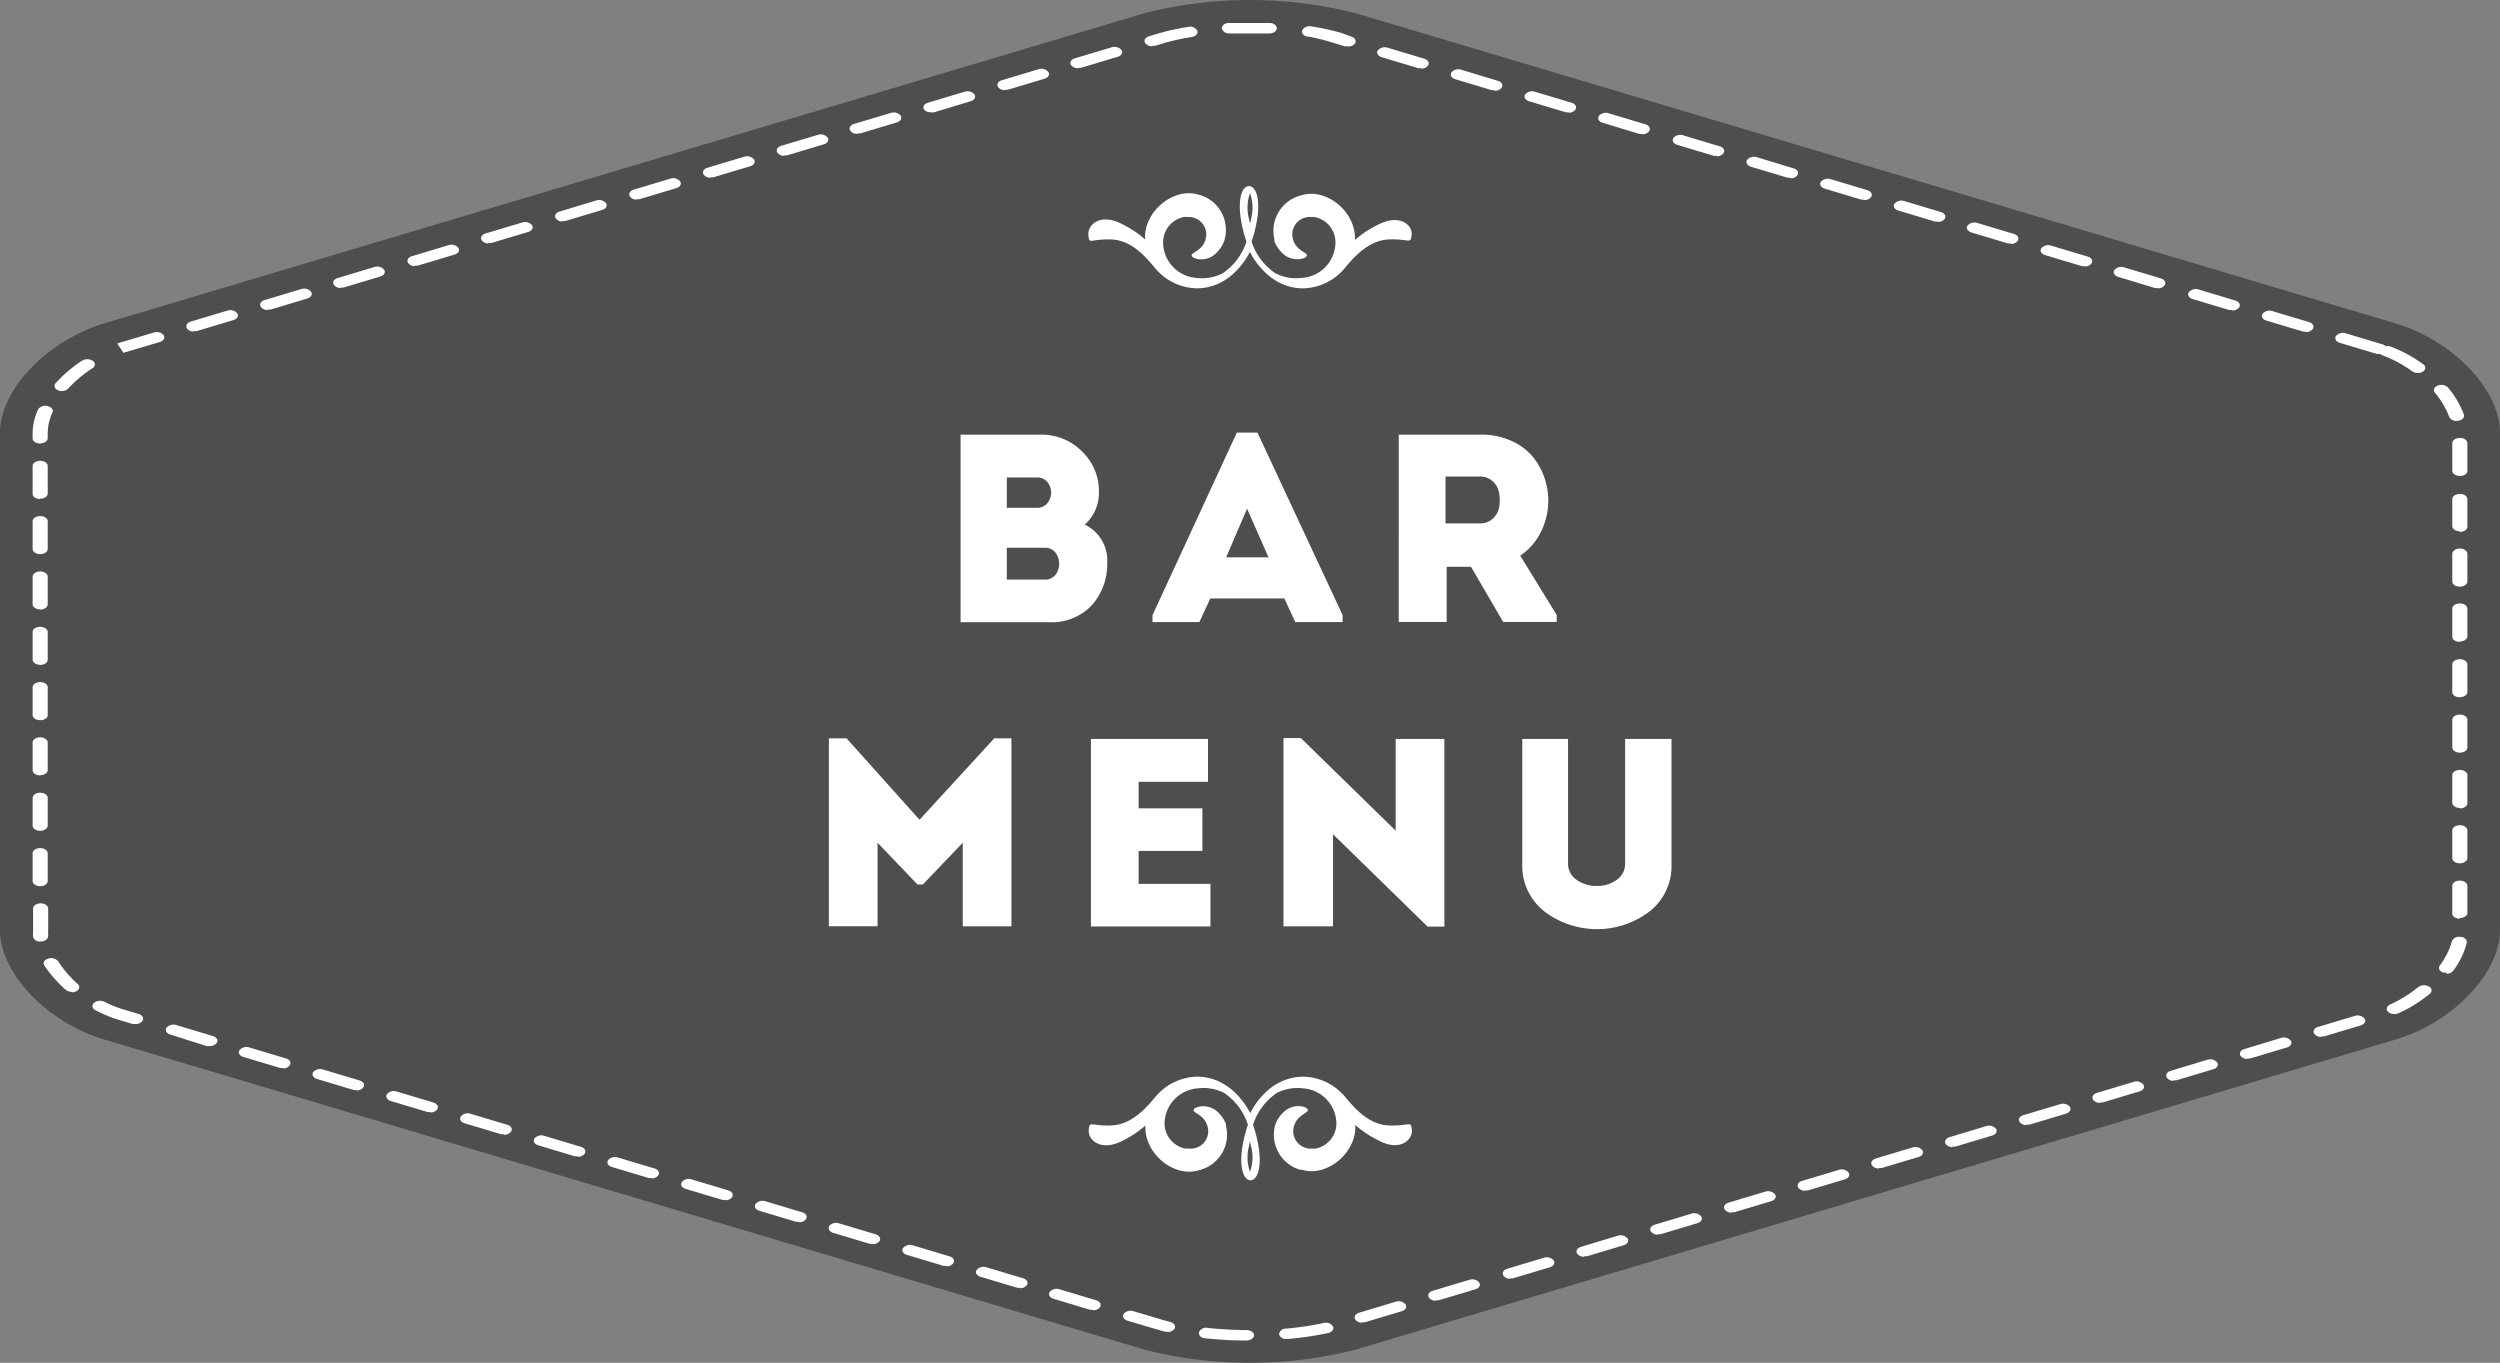 <?xml version="1.0" encoding="UTF-8"?> <svg xmlns="http://www.w3.org/2000/svg" viewBox="0 0 205.4 111.97"><rect x="0" y="0" width="205.4" height="111.97" fill="#808080" stroke="none"/> <defs> <style>.cls-1{fill:#3c3c3b;opacity:0.73;isolation:isolate;}.cls-2{fill:#fff;}</style> </defs> <title>Ресурс 40</title> <g id="Слой_2" data-name="Слой 2"> <g id="Слой_1-2" data-name="Слой 1"> <path class="cls-1" d="M111.29,1.06a35.43,35.43,0,0,0-17.18,0L8.59,26.56C3.86,28,0,32,0,35.57V76.41c0,3.55,3.86,7.6,8.59,9l85.52,25.5a35.38,35.38,0,0,0,17.18,0l85.52-25.5c4.73-1.41,8.59-5.46,8.59-9V35.57c0-3.55-3.87-7.6-8.59-9Z"></path> <path class="cls-2" d="M102.41,110.14h0a30.89,30.89,0,0,1-3.38-.19c-.34,0-.57-.25-.52-.49a.62.62,0,0,1,.71-.36c1,.11,2.1.17,3.2.18.34,0,.62.19.61.43s-.28.42-.62.42Zm3.29-.13a.59.59,0,0,1-.61-.37.53.53,0,0,1,.54-.48,24.2,24.2,0,0,0,3.11-.46.7.7,0,0,1,.78.28c.1.22-.07.46-.4.54a25.69,25.69,0,0,1-3.34.49Zm-9.78-.6h-.21l-.54-.15-2.53-.75c-.31-.09-.46-.35-.32-.56a.74.74,0,0,1,.81-.22l2.53.75.48.13c.32.08.48.33.36.55a.65.65,0,0,1-.58.28Zm16-.74a.66.66,0,0,1-.57-.26c-.14-.21,0-.46.32-.56l3-.9a.74.74,0,0,1,.81.22c.14.22,0,.47-.32.56l-3,.9a.94.94,0,0,1-.25,0Zm-22.11-1.06a.88.88,0,0,1-.25,0l-3-.9c-.31-.09-.45-.34-.32-.56a.75.75,0,0,1,.82-.22l3,.9c.31.09.46.35.32.56a.67.67,0,0,1-.57.26Zm28.16-.74a.67.67,0,0,1-.57-.26c-.14-.22,0-.47.32-.56l3-.9a.75.75,0,0,1,.81.22c.14.22,0,.47-.32.56l-3,.9a1,1,0,0,1-.25,0ZM83.81,105.8a.89.89,0,0,1-.25,0l-3-.9c-.31-.09-.46-.34-.32-.56a.75.75,0,0,1,.81-.22l3,.9c.31.09.46.35.32.56a.67.67,0,0,1-.57.26Zm40.28-.74a.66.66,0,0,1-.57-.26c-.14-.21,0-.47.32-.56l3-.9a.74.74,0,0,1,.81.22c.14.21,0,.46-.32.56l-3,.9a.82.82,0,0,1-.24,0ZM77.76,104a.85.85,0,0,1-.25,0l-3-.9c-.31-.1-.46-.35-.32-.56a.76.76,0,0,1,.82-.22l3,.9c.31.09.46.34.32.56a.66.66,0,0,1-.56.26Zm52.39-.75a.67.67,0,0,1-.57-.25c-.14-.22,0-.47.32-.56l3-.91a.75.75,0,0,1,.82.22c.13.22,0,.47-.32.56l-3,.9a.88.88,0,0,1-.25,0ZM71.7,102.19a.89.89,0,0,1-.25,0l-3-.9c-.31-.09-.45-.34-.32-.56a.74.74,0,0,1,.81-.22l3,.9c.31.09.46.35.32.56a.67.67,0,0,1-.57.25Zm64.51-.75a.67.67,0,0,1-.57-.26c-.14-.22,0-.47.32-.56l3-.9a.74.74,0,0,1,.81.22c.14.21,0,.47-.32.56l-3,.9a.89.89,0,0,1-.25,0Zm-70.56-1.06a.91.91,0,0,1-.25,0l-3-.9c-.32-.09-.46-.34-.32-.56a.75.75,0,0,1,.82-.22l3,.9c.32.09.46.34.32.56a.67.67,0,0,1-.57.26Zm76.62-.75a.67.67,0,0,1-.57-.26c-.14-.21,0-.47.32-.56l3-.9a.75.75,0,0,1,.82.22c.14.21,0,.46-.32.56l-3,.9a.85.85,0,0,1-.25,0ZM59.59,98.58a.93.93,0,0,1-.25,0l-3-.9c-.31-.09-.46-.34-.32-.56a.75.75,0,0,1,.81-.22l3,.9c.31.09.46.34.32.56a.66.66,0,0,1-.56.25Zm88.73-.75a.67.67,0,0,1-.57-.25c-.14-.22,0-.47.32-.56l3-.9a.74.74,0,0,1,.81.22c.14.22,0,.47-.32.56l-3,.9a.83.83,0,0,1-.24,0ZM53.53,96.78a.78.78,0,0,1-.25,0l-3-.9c-.31-.09-.46-.34-.32-.56a.75.75,0,0,1,.81-.22l3,.9c.31.09.46.34.32.56a.67.67,0,0,1-.56.26ZM154.37,96a.66.66,0,0,1-.57-.26c-.14-.21,0-.46.32-.56l3-.9a.75.75,0,0,1,.82.22c.13.22,0,.47-.32.56l-3,.9a.83.83,0,0,1-.25,0ZM47.48,95a.94.94,0,0,1-.25,0l-3-.9c-.31-.09-.46-.35-.32-.56a.75.75,0,0,1,.81-.22l3,.9c.31.09.46.35.32.56a.67.67,0,0,1-.56.26Zm112.95-.75a.67.67,0,0,1-.57-.26c-.13-.22,0-.47.32-.56l3-.91a.75.75,0,0,1,.81.22c.14.22,0,.47-.32.56l-3,.9a.93.93,0,0,1-.25,0Zm-119-1.06a.86.86,0,0,1-.25,0l-3-.9c-.31-.09-.46-.34-.32-.56a.74.74,0,0,1,.81-.22l3,.9c.32.09.46.34.32.56a.67.67,0,0,1-.57.26Zm125.07-.75a.66.66,0,0,1-.57-.26c-.14-.22,0-.47.32-.56l3-.9a.75.75,0,0,1,.81.22c.13.21,0,.46-.32.56l-3,.9a.81.81,0,0,1-.24,0ZM35.36,91.36a.85.85,0,0,1-.25,0l-3-.9c-.31-.09-.46-.35-.32-.56a.75.75,0,0,1,.81-.22l3,.9c.31.09.46.34.32.56a.67.67,0,0,1-.56.26Zm137.18-.75a.66.66,0,0,1-.57-.26c-.14-.22,0-.47.32-.56l3-.9a.74.74,0,0,1,.81.22c.14.22,0,.47-.32.56l-3,.9a.86.86,0,0,1-.25,0ZM29.3,89.55a.9.9,0,0,1-.25,0l-3-.9c-.31-.09-.46-.34-.32-.56a.75.75,0,0,1,.81-.22l3,.9c.31.09.46.34.32.56a.67.67,0,0,1-.57.26Zm149.29-.75a.66.66,0,0,1-.56-.26c-.14-.22,0-.47.32-.56l3-.91a.75.75,0,0,1,.81.22c.13.22,0,.47-.32.56l-3,.9a.84.84,0,0,1-.25,0ZM23.25,87.74a.79.79,0,0,1-.25,0l-3-.9c-.32-.09-.46-.34-.32-.56a.75.75,0,0,1,.81-.22l3,.9c.31.09.46.34.32.56a.67.67,0,0,1-.57.26ZM184.65,87a.67.67,0,0,1-.57-.25c-.13-.22,0-.47.32-.56l3-.91a.75.75,0,0,1,.81.22c.14.21,0,.47-.32.56l-3,.9a.82.82,0,0,1-.24,0ZM17.19,85.94a.86.86,0,0,1-.24,0L14,85c-.31-.09-.46-.34-.32-.56a.75.75,0,0,1,.81-.22l3,.9c.32.1.46.35.32.56a.67.67,0,0,1-.57.26Zm173.52-.75a.68.68,0,0,1-.57-.26c-.14-.22,0-.47.32-.56l3-.9a.74.74,0,0,1,.81.22c.14.22,0,.47-.32.56l-3,.9h-.24ZM11.14,84.13a.82.82,0,0,1-.25,0l-1.24-.37A10.73,10.73,0,0,1,7.85,83a.35.35,0,0,1-.13-.6.81.81,0,0,1,.87-.09,9.57,9.57,0,0,0,1.56.63l1.24.37c.31.09.46.34.32.56A.66.66,0,0,1,11.14,84.13Zm185.57-.82a.74.74,0,0,1-.52-.19c-.18-.2-.1-.46.18-.59a10.41,10.41,0,0,0,2.31-1.43.83.83,0,0,1,.87-.05.34.34,0,0,1,.08.6,11.39,11.39,0,0,1-2.58,1.6.84.84,0,0,1-.34.07ZM5.89,81.49a.74.74,0,0,1-.49-.17,10.11,10.11,0,0,1-1.76-2c-.14-.22,0-.47.32-.56a.76.76,0,0,1,.82.22,9.16,9.16,0,0,0,1.6,1.86c.21.18.16.45-.11.6a.82.82,0,0,1-.38.09ZM201,79.9a.88.88,0,0,1-.27,0c-.3-.1-.43-.36-.28-.57a6,6,0,0,0,1-2,.62.62,0,0,1,.71-.35c.33,0,.56.26.51.49a6.5,6.5,0,0,1-1.1,2.27A.68.68,0,0,1,201,80ZM3.34,77.35A.58.58,0,0,1,2.72,77a3.91,3.91,0,0,1,0-.55v-1.8c0-.24.28-.43.62-.43s.62.19.62.43v1.76a3.19,3.19,0,0,0,0,.47c0,.24-.21.44-.55.47ZM202.1,75.48c-.34,0-.62-.19-.62-.42V72.78c0-.24.28-.43.62-.43s.62.19.62.43V75c0,.24-.28.42-.62.42ZM3.3,72.81c-.34,0-.62-.19-.62-.43V70.11c0-.23.28-.43.62-.43s.62.19.62.43v2.27C3.92,72.62,3.64,72.81,3.3,72.81Zm198.8-1.88c-.34,0-.62-.19-.62-.43V68.23c0-.23.28-.43.62-.43s.62.19.62.43V70.5C202.72,70.73,202.44,70.93,202.1,70.93ZM3.3,68.26c-.34,0-.62-.19-.62-.43V65.56c0-.24.28-.43.62-.43s.62.19.62.43v2.27C3.92,68.06,3.64,68.26,3.3,68.26Zm198.8-1.88c-.34,0-.62-.19-.62-.42V63.68c0-.24.28-.42.62-.42s.62.19.62.42V66c0,.23-.28.42-.62.42ZM3.3,63.71c-.34,0-.62-.19-.62-.42V61c0-.23.28-.42.62-.42s.62.19.62.42v2.27c0,.24-.28.42-.62.42Zm198.8-1.87c-.34,0-.62-.19-.62-.43V59.14c0-.24.28-.43.62-.43s.62.19.62.43v2.27C202.72,61.65,202.44,61.84,202.1,61.84ZM3.3,59.17c-.34,0-.62-.19-.62-.43V56.47c0-.23.28-.43.62-.43s.62.19.62.43v2.27C3.92,59,3.64,59.17,3.3,59.17Zm198.8-1.88c-.34,0-.62-.19-.62-.42V54.59c0-.24.28-.43.62-.43s.62.19.62.43v2.27c0,.23-.28.42-.62.42ZM3.3,54.62c-.34,0-.62-.19-.62-.43V51.92c0-.24.28-.42.62-.42s.62.19.62.42V54.2c0,.24-.28.43-.62.43Zm198.8-1.88c-.34,0-.62-.19-.62-.42V50c0-.23.28-.42.62-.42s.62.19.62.42v2.28c0,.24-.28.42-.62.42ZM3.3,50.07c-.34,0-.62-.19-.62-.43V47.38c0-.24.28-.43.62-.43s.62.19.62.43v2.27c0,.24-.28.43-.62.43ZM202.1,48.2c-.34,0-.62-.19-.62-.43V45.5c0-.23.28-.43.62-.43s.62.19.62.43v2.27C202.72,48,202.44,48.2,202.1,48.2ZM3.3,45.53c-.34,0-.62-.19-.62-.43V42.83c0-.24.28-.43.62-.43s.62.19.62.43V45.1C3.92,45.34,3.64,45.53,3.3,45.53Zm198.8-1.88c-.34,0-.62-.19-.62-.43V41c0-.23.28-.42.62-.42s.62.19.62.42v2.27c0,.24-.28.43-.62.43ZM3.3,41c-.34,0-.62-.19-.62-.42v-2.3c0-.23.28-.42.62-.42s.62.19.62.42v2.27c0,.24-.28.42-.62.42Zm198.8-1.9c-.34,0-.62-.19-.62-.42V36.41c0-.24.28-.43.62-.43s.62.19.62.43v2.28c0,.23-.28.42-.62.42ZM3.3,36.44c-.34,0-.62-.19-.62-.43v-.44a4.78,4.78,0,0,1,.45-1.93.7.7,0,0,1,.77-.28c.32.07.51.31.41.53a4.15,4.15,0,0,0-.39,1.68V36c0,.24-.28.43-.62.43Zm198.53-1.86a.62.62,0,0,1-.6-.32,6.88,6.88,0,0,0-1.18-2c-.17-.21-.06-.47.24-.58a.78.78,0,0,1,.84.16,7.71,7.71,0,0,1,1.3,2.21c.08.23-.12.46-.45.52ZM5.1,32.13a.85.85,0,0,1-.33-.06c-.29-.13-.38-.39-.2-.59a11.47,11.47,0,0,1,2.16-1.84.83.83,0,0,1,.88,0,.34.34,0,0,1,0,.6,10.37,10.37,0,0,0-2,1.68.72.72,0,0,1-.53.2Zm193.54-1.49a.77.77,0,0,1-.45-.13,10.15,10.15,0,0,0-2.43-1.31.56.56,0,0,1-.22-.13.87.87,0,0,1-.29,0l-3-.9c-.32-.09-.46-.34-.33-.56a.75.75,0,0,1,.82-.22l3,.9a.64.64,0,0,1,.26.15.79.79,0,0,1,.33,0,11.56,11.56,0,0,1,2.75,1.48.34.34,0,0,1,0,.6.76.76,0,0,1-.43.12ZM10.15,29l-.52-.78,3-.9a.75.75,0,0,1,.82.22c.14.21,0,.46-.32.56l-3,.89Zm5.78-1.76a.66.66,0,0,1-.57-.26c-.13-.21,0-.47.32-.56l3-.9a.75.75,0,0,1,.81.22c.14.22,0,.47-.32.56l-3,.9a.93.93,0,0,1-.25,0Zm173.52,0a.82.82,0,0,1-.24,0l-3-.9c-.31-.09-.46-.35-.32-.56a.75.75,0,0,1,.81-.22l3,.9c.31.09.46.34.32.56a.66.66,0,0,1-.57.26ZM22,25.47a.67.67,0,0,1-.57-.26c-.14-.22,0-.47.32-.56l3-.9a.75.75,0,0,1,.81.22c.13.22,0,.47-.32.56l-3,.9a.85.85,0,0,1-.25,0Zm161.4,0a.93.93,0,0,1-.25,0l-3-.9c-.31-.09-.46-.34-.32-.56a.75.75,0,0,1,.82-.22l3,.9c.31.1.46.35.32.56a.68.68,0,0,1-.57.26ZM28,23.66a.67.67,0,0,1-.57-.26c-.14-.21,0-.46.32-.56l3-.9a.74.74,0,0,1,.81.22c.14.21,0,.47-.32.56l-3,.9a.84.84,0,0,1-.25,0Zm149.29,0a.86.86,0,0,1-.25,0l-3-.91c-.31-.09-.46-.34-.32-.56a.74.74,0,0,1,.81-.22l3,.9c.31.09.46.34.32.56a.68.68,0,0,1-.57.26ZM34.1,21.86a.67.67,0,0,1-.57-.25c-.14-.22,0-.47.32-.56l3-.91a.75.75,0,0,1,.81.22c.13.22,0,.47-.32.56l-3,.9a.84.84,0,0,1-.25,0Zm137.18,0a.87.87,0,0,1-.25,0l-3-.9c-.31-.09-.46-.35-.32-.56a.75.75,0,0,1,.81-.22l3,.9c.32.09.46.34.32.56a.67.67,0,0,1-.57.25ZM40.15,20a.67.67,0,0,1-.57-.26c-.14-.21,0-.47.32-.56l3-.9a.74.74,0,0,1,.81.22c.14.21,0,.46-.32.56l-3,.9a.8.8,0,0,1-.25,0Zm125.07,0a.88.88,0,0,1-.25,0l-3-.9c-.31-.1-.46-.35-.32-.56a.75.75,0,0,1,.81-.22l3,.9c.31.09.46.35.32.56a.67.67,0,0,1-.56.26Zm-119-1.8a.67.67,0,0,1-.56-.26c-.14-.21,0-.47.32-.56l3-.91a.76.76,0,0,1,.81.22c.13.22,0,.47-.32.56l-3,.9a.92.92,0,0,1-.25,0Zm113,0a.87.87,0,0,1-.25,0l-3-.9c-.31-.09-.46-.35-.32-.56a.75.75,0,0,1,.81-.22l3,.9c.31.09.46.34.32.56a.67.67,0,0,1-.57.25Zm-106.9-1.8a.67.67,0,0,1-.57-.26c-.13-.22,0-.47.32-.56l3-.9a.74.74,0,0,1,.81.22c.14.21,0,.47-.32.56l-3,.9a.79.79,0,0,1-.24,0Zm100.84,0a.79.79,0,0,1-.24,0l-3-.9c-.31-.09-.46-.34-.32-.56a.75.75,0,0,1,.81-.22l3,.9c.32.1.46.35.32.56a.67.67,0,0,1-.57.26Zm-94.78-1.8a.67.67,0,0,1-.57-.26c-.14-.22,0-.47.32-.56l3-.9a.75.75,0,0,1,.82.22c.14.22,0,.47-.32.56l-3,.9a.81.81,0,0,1-.24,0Zm88.73,0a1,1,0,0,1-.25,0l-3-.9c-.31-.1-.46-.35-.32-.56a.75.75,0,0,1,.82-.22l3,.91c.31.09.46.34.32.56a.67.67,0,0,1-.57.26Zm-82.68-1.8a.67.67,0,0,1-.56-.26c-.14-.22,0-.47.32-.56l3-.9a.75.75,0,0,1,.81.22c.14.21,0,.47-.32.56l-3,.9a.87.87,0,0,1-.25,0Zm76.62,0a.9.9,0,0,1-.25,0l-3-.9c-.31-.09-.45-.34-.32-.56a.75.75,0,0,1,.81-.22l3,.9c.31.09.46.34.32.56a.67.67,0,0,1-.57.26ZM70.43,11a.67.67,0,0,1-.57-.26c-.14-.22,0-.47.32-.56l3-.9A.75.75,0,0,1,74,9.5c.13.21,0,.46-.32.56l-3,.9a.85.85,0,0,1-.24,0Zm64.5,0a.91.91,0,0,1-.25,0l-3-.91c-.31-.09-.46-.34-.32-.56a.75.75,0,0,1,.82-.22l3,.9c.31.09.45.34.32.56a.67.67,0,0,1-.57.26ZM76.49,9.22A.67.67,0,0,1,75.92,9c-.13-.21,0-.47.32-.56l3-.9a.75.75,0,0,1,.82.22c.14.22,0,.47-.32.56l-3,.91a.94.94,0,0,1-.25,0Zm52.39,0a.86.86,0,0,1-.25,0l-3-.9c-.31-.09-.46-.34-.32-.56a.75.75,0,0,1,.81-.22l3,.9c.31.09.46.34.32.56a.67.67,0,0,1-.57.26ZM82.55,7.41A.67.67,0,0,1,82,7.15c-.14-.22,0-.47.32-.56l3-.9a.75.75,0,0,1,.81.22c.14.22,0,.47-.32.56l-3,.9a.87.87,0,0,1-.24,0Zm40.27,0a.83.83,0,0,1-.25,0l-3-.9c-.31-.09-.46-.35-.32-.56a.75.75,0,0,1,.81-.22l3,.91c.31.09.46.34.32.56a.68.68,0,0,1-.57.26ZM88.6,5.6a.67.67,0,0,1-.6-.25c-.14-.22,0-.47.32-.56l3-.9a.76.76,0,0,1,.82.22c.14.22,0,.47-.32.56l-3,.9a.85.85,0,0,1-.25,0Zm28.17,0a1,1,0,0,1-.25,0l-3-.9c-.31-.09-.46-.35-.32-.56a.75.75,0,0,1,.81-.22l3,.9c.32.1.46.35.32.56a.67.67,0,0,1-.56.26ZM94.66,3.8a.68.68,0,0,1-.57-.26c-.14-.22,0-.47.32-.56l.76-.23a18.7,18.7,0,0,1,2.46-.54.66.66,0,0,1,.74.32c.08.23-.13.46-.46.51a17.48,17.48,0,0,0-2.24.49l-.76.23a.88.88,0,0,1-.24,0Zm16.06,0a.87.87,0,0,1-.24,0l-.74-.22A17.29,17.29,0,0,0,107.46,3c-.34,0-.54-.28-.47-.51a.67.67,0,0,1,.74-.32,19.24,19.24,0,0,1,2.49.54L111,3c.32.09.46.34.33.56a.68.68,0,0,1-.57.26ZM101,2.74a.58.58,0,0,1-.62-.4c0-.23.23-.44.57-.45h3.37c.34,0,.6.22.58.46s-.32.41-.66.4H101Z"></path> <path class="cls-2" d="M113.14,18.5a8.37,8.37,0,0,0-1.82,1.22c.13-2.28-2.34-4.33-4.41-3.67a3,3,0,0,0-2.2,3.63l0,.15a2.68,2.68,0,0,0,.9,1.18c.77.49,1.67.26,1.76,0s-.84-.4-1.11-1.26a1.43,1.43,0,0,1,1.4-1.92h.06a1.23,1.23,0,0,1,.28,0,2.12,2.12,0,0,1,1.72,2,2.94,2.94,0,0,1-2.76,3,3.71,3.71,0,0,1-2.18-.38,5,5,0,0,1-1.95-2.6,11.25,11.25,0,0,0,.43-1.67c.26-1.42.07-2.49-.37-2.8a.48.48,0,0,0-.27-.09h0a.49.49,0,0,0-.27.09c-.44.3-.63,1.38-.37,2.8a10.77,10.77,0,0,0,.43,1.67,5,5,0,0,1-1.95,2.6,3.71,3.71,0,0,1-2.18.38,2.94,2.94,0,0,1-2.72-3,2.12,2.12,0,0,1,1.72-2,1.24,1.24,0,0,1,.28,0h.07a1.43,1.43,0,0,1,1.39,1.92c-.27.87-1.19,1-1.11,1.26s1,.52,1.76,0a2.72,2.72,0,0,0,.9-1.18,3,3,0,0,0-1.91-3.79L98.49,16c-2.07-.66-4.55,1.4-4.41,3.67a8.33,8.33,0,0,0-1.82-1.22c-1.81-1-2.91,0-2.84.84s.13.34,1.81.38S94.05,21,94.88,22h0a4.58,4.58,0,0,0,3.43,1.69c2.86,0,4.22-2.66,4.38-3h0c.16.32,1.52,3,4.38,3A4.58,4.58,0,0,0,110.51,22h0c.83-1,2-2.28,3.65-2.33s1.74.42,1.82-.38S115,17.51,113.14,18.5ZM102.78,18a1.53,1.53,0,0,1-.08.37h0a2.74,2.74,0,0,0-.08-.37,3.61,3.61,0,0,1,.08-2.13h0A3.54,3.54,0,0,1,102.78,18Z"></path> <path class="cls-2" d="M116,92.85c-.07-.8-.13-.34-1.82-.38s-2.82-1.35-3.65-2.33h0a4.59,4.59,0,0,0-3.43-1.68c-2.87,0-4.22,2.66-4.38,3h0c-.16-.32-1.52-3-4.38-3a4.59,4.59,0,0,0-3.43,1.68h0c-.83,1-2,2.28-3.65,2.33s-1.74-.42-1.81.38,1,1.83,2.84.84a8.36,8.36,0,0,0,1.82-1.22c-.13,2.28,2.34,4.33,4.41,3.67a3,3,0,0,0,2.21-3.62l0-.16a2.75,2.75,0,0,0-.9-1.18c-.77-.49-1.68-.26-1.76,0s.84.4,1.11,1.27a1.43,1.43,0,0,1-1.39,1.92H97.4a2.12,2.12,0,0,1-1.72-2,2.94,2.94,0,0,1,2.72-2.95,3.72,3.72,0,0,1,2.18.38,5,5,0,0,1,1.95,2.61,10.56,10.56,0,0,0-.43,1.67c-.26,1.42-.06,2.49.37,2.8a.5.5,0,0,0,.27.09h0a.48.48,0,0,0,.27-.09c.44-.31.63-1.38.37-2.8a11,11,0,0,0-.43-1.67,5,5,0,0,1,1.95-2.61,3.72,3.72,0,0,1,2.18-.38,2.94,2.94,0,0,1,2.72,2.95,2.12,2.12,0,0,1-1.72,2h-.34a1.43,1.43,0,0,1-1.4-1.92c.27-.87,1.19-1,1.11-1.27s-1-.52-1.76,0a2.71,2.71,0,0,0-.9,1.18,3,3,0,0,0,2,3.74l.15,0c2.07.66,4.54-1.4,4.41-3.67a8.4,8.4,0,0,0,1.82,1.22C115,94.68,116.06,93.66,116,92.85Zm-13.3,3.43h0a3.61,3.61,0,0,1-.08-2.13,1.53,1.53,0,0,1,.08-.37h0a2.74,2.74,0,0,0,.08.37A3.54,3.54,0,0,1,102.7,96.28Z"></path> <path class="cls-2" d="M90.29,40.44A3.58,3.58,0,0,1,90,41.89a3.28,3.28,0,0,1-.88,1.21,3.26,3.26,0,0,1,1.85,3.15,5.06,5.06,0,0,1-1.28,3.49,4.52,4.52,0,0,1-3.52,1.38H78.92V35.71H85.5a4.67,4.67,0,0,1,3.4,1.38A4.53,4.53,0,0,1,90.29,40.44Zm-5.1-1.21H82.72v2.49h2.49a1.06,1.06,0,0,0,1-.63,1.35,1.35,0,0,0,0-1.24A1.08,1.08,0,0,0,85.19,39.23ZM85.85,45H82.72v2.62h3.15a1.06,1.06,0,0,0,1-.65,1.49,1.49,0,0,0,0-1.31A1.08,1.08,0,0,0,85.85,45Z"></path> <path class="cls-2" d="M106.42,51.11l-.9-1.94H99.44l-.9,1.94H94.69v-.57l6.93-15h1.69l7,15v.57Zm-2.2-5.32-1.76-4-1.72,4Z"></path> <path class="cls-2" d="M124.9,45.65l3,4.88v.57h-4.4l-2.64-4.53h-2v4.53h-3.94V35.71h6.75a5.89,5.89,0,0,1,2.61.56,4.79,4.79,0,0,1,1.8,1.44,5.75,5.75,0,0,1,.36,6.29A4.82,4.82,0,0,1,124.9,45.65ZM121.64,43a1.47,1.47,0,0,0,1-.38,1.7,1.7,0,0,0,.53-.95,3.21,3.21,0,0,0,0-1.12,1.61,1.61,0,0,0-.52-1,1.51,1.51,0,0,0-1.07-.4h-2.82V43Z"></path> <path class="cls-2" d="M75.55,67.35l6.14-6.69H83.1V76.11h-4V69.24l-3.28,3.43h-.44L72.1,69.24v6.86h-4V60.66h1.45Z"></path> <path class="cls-2" d="M99.25,60.71v3.52h-5.7v2.18h5.24v3.5H93.55v2.71h5.9v3.5H89.63V60.71Z"></path> <path class="cls-2" d="M117.29,76.13l-7.77-7.59v7.57h-4.07V60.64h1.43l7.79,7.61V60.71h4V76.13Z"></path> <path class="cls-2" d="M129.54,72.29a2.79,2.79,0,0,0,1.65.5,2.75,2.75,0,0,0,1.64-.5,1.6,1.6,0,0,0,.69-1.37V60.71h3.81V71a4.73,4.73,0,0,1-1.81,3.89,7.13,7.13,0,0,1-8.62,0A4.73,4.73,0,0,1,125.07,71V60.71h3.76V70.92A1.59,1.59,0,0,0,129.54,72.29Z"></path> </g> </g> </svg> 